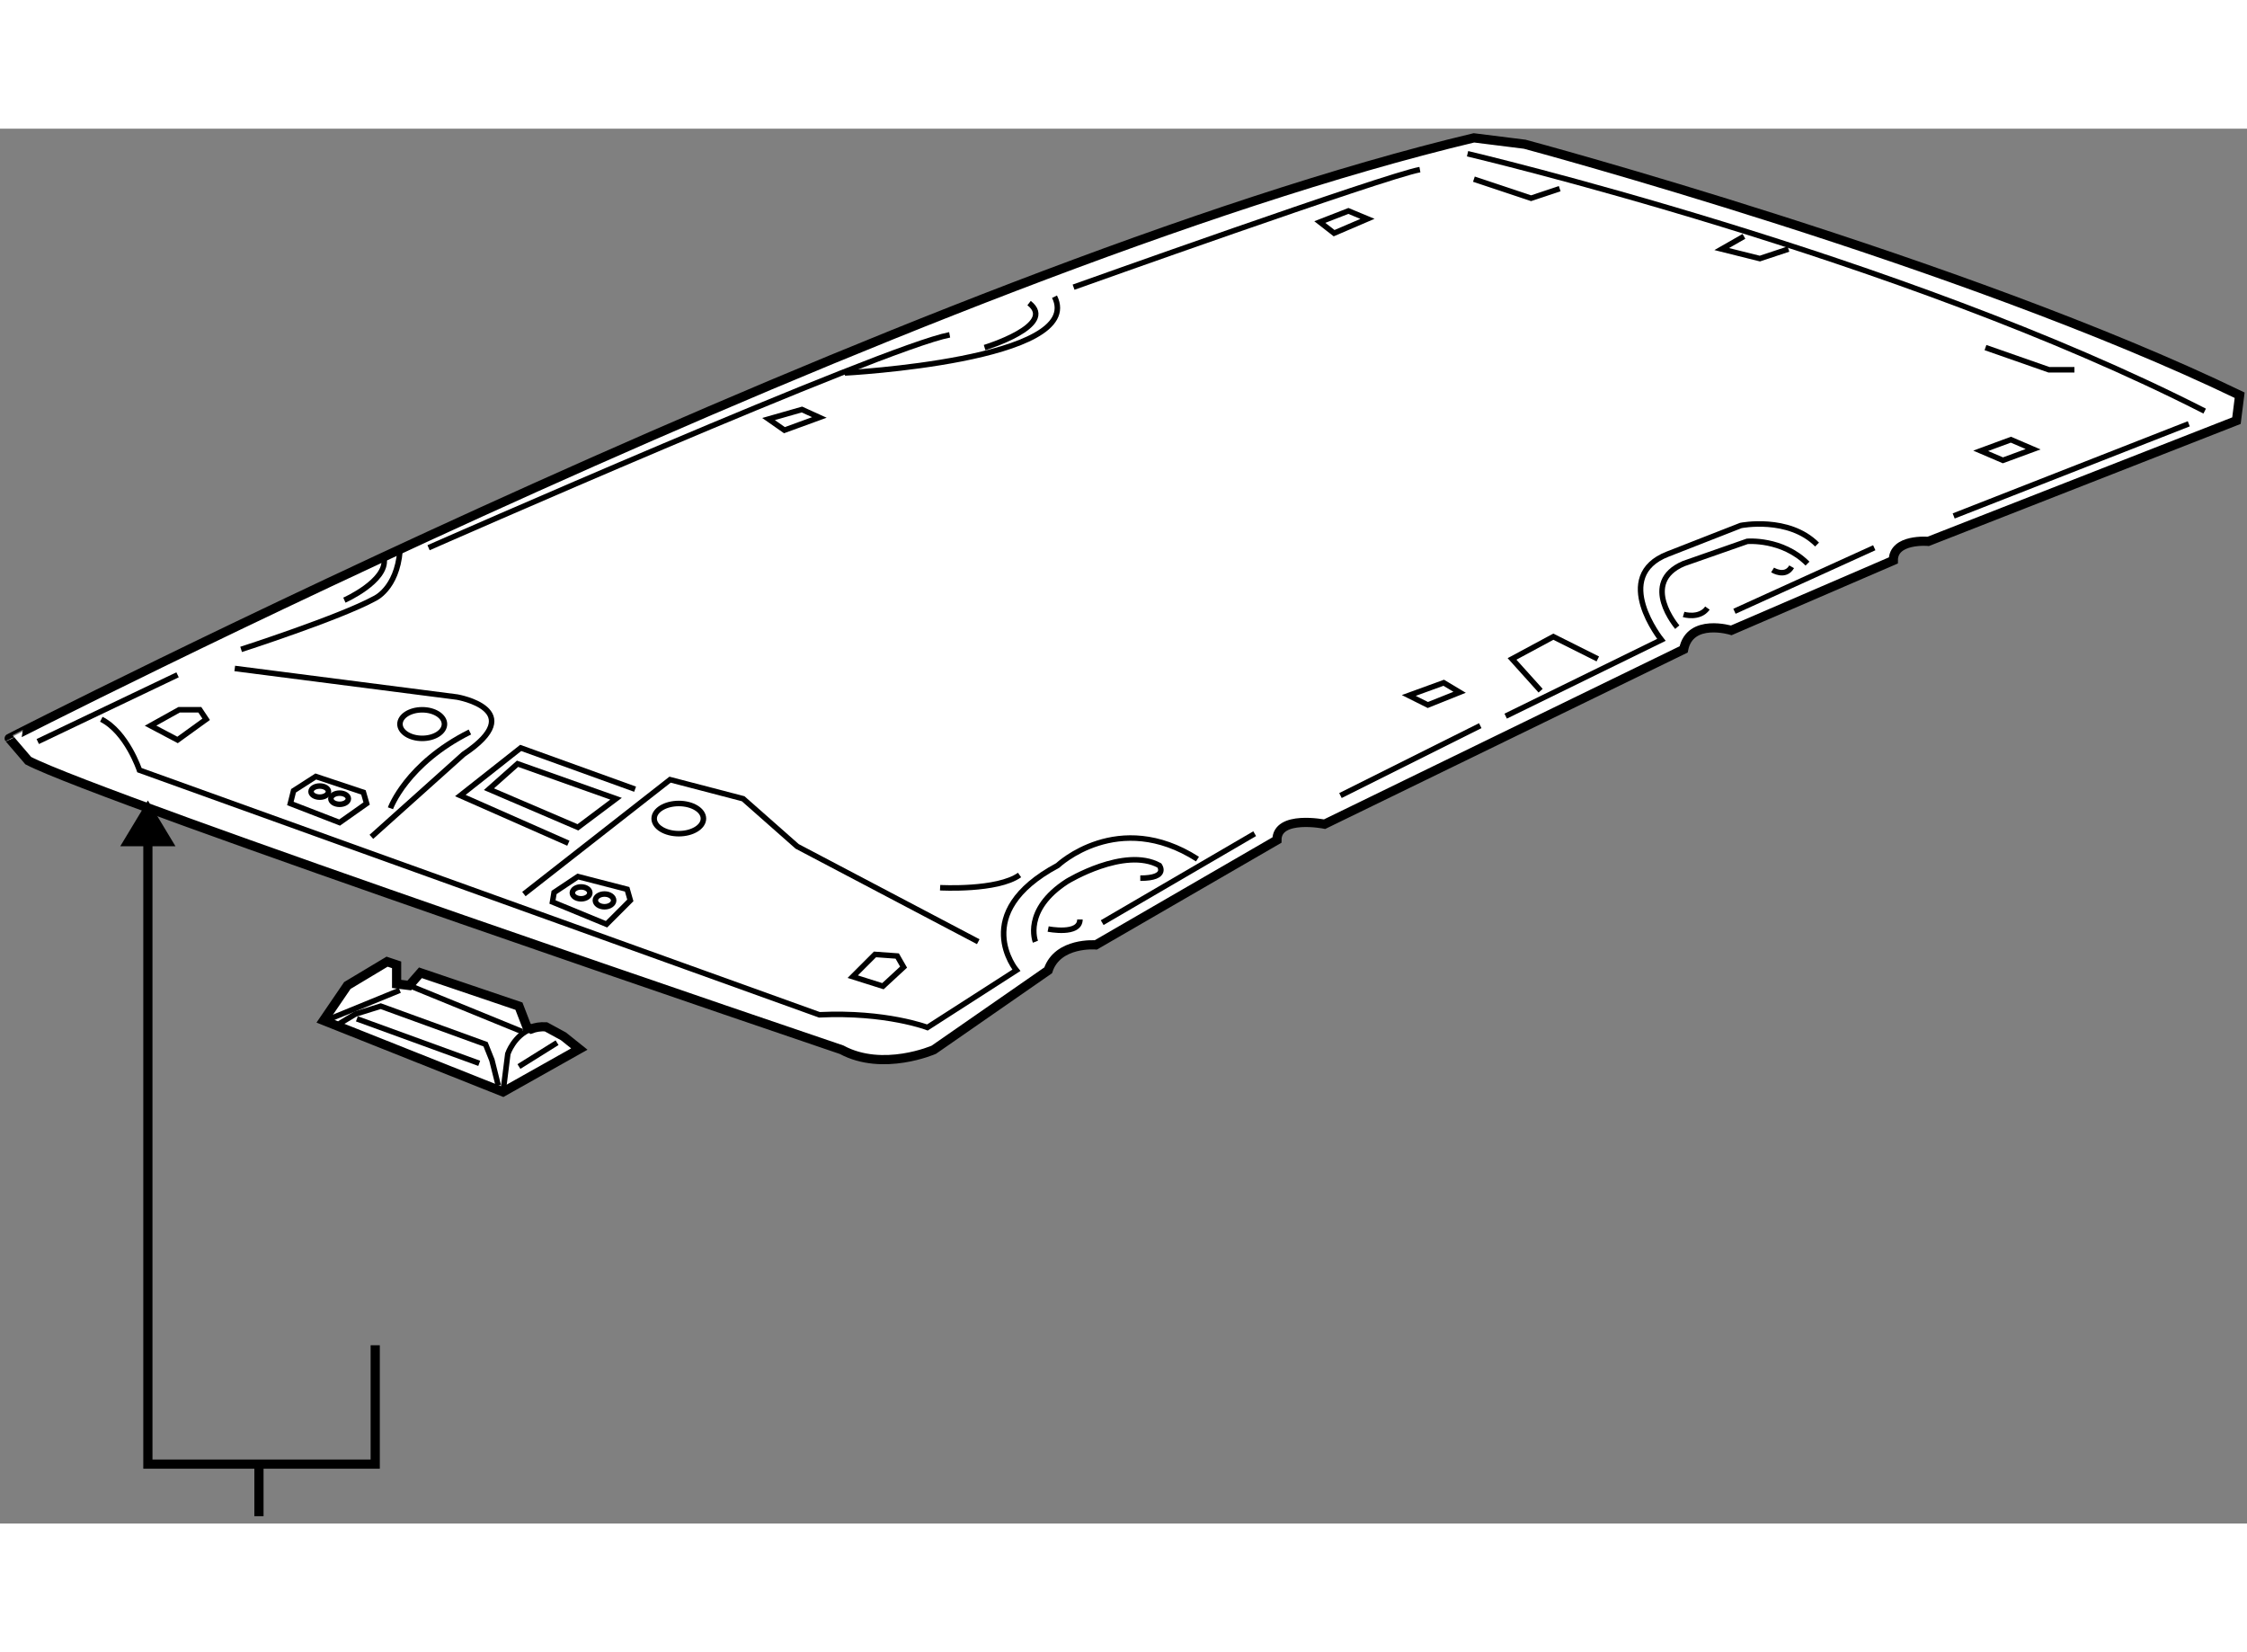 <?xml version="1.0" encoding="utf-8"?>
<!-- Generator: Adobe Illustrator 15.1.0, SVG Export Plug-In . SVG Version: 6.00 Build 0)  -->
<!DOCTYPE svg PUBLIC "-//W3C//DTD SVG 1.1//EN" "http://www.w3.org/Graphics/SVG/1.1/DTD/svg11.dtd">
<svg version="1.1" xmlns="http://www.w3.org/2000/svg" xmlns:xlink="http://www.w3.org/1999/xlink" x="0px" y="0px" width="244.8px"
	 height="180px" viewBox="45.037 38.934 122.332 75.939" enable-background="new 0 0 244.8 180" xml:space="preserve">
	
<rect x="45.037" y="38.934" width="122.332" height="75.939" fill="#808080" stroke="none"/>
	
<g><path fill="#FFFFFF" stroke="#000000" stroke-width="0.5" d="M125.28,39.434l2.767,0.346c0,0,23.873,6.4,38.922,13.665
				l-0.174,1.384l-16.779,6.573c0,0-1.902-0.172-1.902,1.038l-8.822,3.806c0,0-2.248-0.692-2.594,1.038l-19.547,9.514
				c0,0-2.595-0.519-2.595,0.865l-9.859,5.708c0,0-2.076-0.173-2.595,1.384l-6.227,4.324c0,0-2.767,1.211-5.016,0
				c0,0-40.305-13.665-44.284-15.74l-1.038-1.211C45.536,72.127,95.527,46.525,125.28,39.434L125.28,39.434z"></path><line fill="none" stroke="#000000" stroke-width="0.3" x1="47.093" y1="72.3" x2="54.704" y2="68.667"></line><path fill="none" stroke="#000000" stroke-width="0.3" d="M68.369,61.748c0,0,24.737-10.897,28.369-11.59"></path><path fill="none" stroke="#000000" stroke-width="0.3" d="M103.485,47.563c0,0,16.952-6.054,18.855-6.4"></path><path fill="none" stroke="#000000" stroke-width="0.3" d="M124.934,40.298c0,0,23.525,5.535,40.131,14.012"></path><line fill="none" stroke="#000000" stroke-width="0.3" x1="164.199" y1="55.001" x2="151.4" y2="60.018"></line><line fill="none" stroke="#000000" stroke-width="0.3" x1="147.076" y1="61.748" x2="139.465" y2="65.208"></line><path fill="none" stroke="#000000" stroke-width="0.3" d="M127.01,70.916l8.477-4.152c0,0-2.768-3.459,0.346-4.67l3.979-1.557
				c0,0,2.594-0.519,4.15,1.038"></path><line fill="none" stroke="#000000" stroke-width="0.3" x1="125.626" y1="71.435" x2="118.015" y2="75.24"></line><line fill="none" stroke="#000000" stroke-width="0.3" x1="113.345" y1="77.316" x2="105.042" y2="82.159"></line><path fill="none" stroke="#000000" stroke-width="0.3" d="M50.552,71.088c1.384,0.692,2.076,2.769,2.076,2.769l37.018,13.319
				c3.632-0.173,5.881,0.691,5.881,0.691l4.844-3.113c0,0-2.594-3.113,2.249-5.708c0,0,3.286-3.114,7.611-0.347"></path><path fill="none" stroke="#000000" stroke-width="0.3" d="M58.164,67.283c0,0,5.363-1.73,7.266-2.768c0,0,1.21-0.519,1.383-2.595"></path><path fill="none" stroke="#000000" stroke-width="0.3" d="M57.818,68.321l12.109,1.557c0,0,3.979,0.691,0.346,3.113l-5.017,4.497"></path><polyline fill="none" stroke="#000000" stroke-width="0.3" points="73.559,80.603 81.517,74.375 85.495,75.413 88.436,78.008 
				98.295,83.197 		"></polyline><path fill="none" stroke="#000000" stroke-width="0.3" d="M96.219,80.257c0,0,3.114,0.173,4.325-0.692"></path><polyline fill="none" stroke="#000000" stroke-width="0.3" points="75.98,77.835 70.099,75.24 73.386,72.646 79.613,74.894 		"></polyline><polygon fill="none" stroke="#000000" stroke-width="0.3" points="73.213,73.51 71.656,74.894 76.5,76.97 78.576,75.413 		"></polygon><path fill="none" stroke="#000000" stroke-width="0.3" d="M66.294,75.932c0,0,0.865-2.422,4.325-4.152"></path><path fill="none" stroke="#000000" stroke-width="0.3" d="M101.409,83.197c0,0-0.692-1.73,1.73-3.287c0,0,3.114-1.902,5.017-0.864
				c0,0,0.519,0.692-1.039,0.692"></path><path fill="none" stroke="#000000" stroke-width="0.3" d="M102.101,82.506c0,0,1.73,0.346,1.73-0.52"></path><path fill="none" stroke="#000000" stroke-width="0.3" d="M91.03,52.233c0,0,13.146-0.691,11.417-4.151"></path><path fill="none" stroke="#000000" stroke-width="0.3" d="M98.641,50.851c0,0,3.979-1.211,2.422-2.422"></path><polyline fill="none" stroke="#000000" stroke-width="0.3" points="128.912,69.532 127.355,67.802 129.604,66.591 132.025,67.802 
						"></polyline><path fill="none" stroke="#000000" stroke-width="0.3" d="M136.352,66.072c0,0-2.076-2.421,0.346-3.459l3.459-1.211
				c0,0,1.902-0.172,3.285,1.211"></path><polyline fill="none" stroke="#000000" stroke-width="0.3" points="153.131,50.851 156.59,52.061 157.973,52.061 		"></polyline><polyline fill="none" stroke="#000000" stroke-width="0.3" points="125.28,41.682 128.393,42.72 129.951,42.2 		"></polyline><polyline fill="none" stroke="#000000" stroke-width="0.3" points="139.982,44.796 138.771,45.488 140.848,46.006 142.404,45.488 
						"></polyline><polygon fill="none" stroke="#000000" stroke-width="0.3" points="152.871,56.472 154.08,56.99 155.725,56.385 154.514,55.866 		
				"></polygon><polygon fill="none" stroke="#000000" stroke-width="0.3" points="116.891,44.017 117.669,44.623 119.485,43.844 118.447,43.412 
						"></polygon><path fill="none" stroke="#000000" stroke-width="0.3" d="M136.697,65.38c0,0,0.865,0.259,1.297-0.346"></path><path fill="none" stroke="#000000" stroke-width="0.3" d="M141.541,62.959c0,0,0.691,0.432,1.037-0.174"></path><polygon fill="none" stroke="#000000" stroke-width="0.3" points="121.734,69.791 122.772,70.31 124.502,69.618 123.637,69.099 		
				"></polygon><polygon fill="none" stroke="#000000" stroke-width="0.3" points="86.878,54.742 87.744,55.348 89.646,54.655 88.695,54.223 		"></polygon><polygon fill="none" stroke="#000000" stroke-width="0.3" points="91.462,85.1 93.106,85.619 94.23,84.581 93.884,83.976 
				92.673,83.889 		"></polygon><polygon fill="none" stroke="#000000" stroke-width="0.3" points="75.116,81.035 78.057,82.246 79.354,80.948 79.181,80.343 
				76.5,79.651 75.202,80.517 		"></polygon><polygon fill="none" stroke="#000000" stroke-width="0.3" points="60.845,75.672 63.526,76.71 64.997,75.672 64.823,75.067 
				62.229,74.202 61.018,74.98 		"></polygon><polygon fill="none" stroke="#000000" stroke-width="0.3" points="53.233,71.435 54.704,72.213 56.261,71.088 55.915,70.569 
				54.79,70.569 		"></polygon><path fill="none" stroke="#000000" stroke-width="0.3" d="M63.786,64.602c0,0,2.335-1.038,2.162-2.249"></path><ellipse fill="none" stroke="#000000" stroke-width="0.3" cx="68.023" cy="71.349" rx="1.211" ry="0.778"></ellipse><ellipse fill="none" stroke="#000000" stroke-width="0.3" cx="81.992" cy="76.494" rx="1.341" ry="0.822"></ellipse><ellipse fill="none" stroke="#000000" stroke-width="0.3" cx="62.445" cy="75.024" rx="0.475" ry="0.303"></ellipse><ellipse fill="none" stroke="#000000" stroke-width="0.3" cx="63.526" cy="75.413" rx="0.476" ry="0.304"></ellipse><ellipse fill="none" stroke="#000000" stroke-width="0.3" cx="76.673" cy="80.538" rx="0.476" ry="0.324"></ellipse><ellipse fill="none" stroke="#000000" stroke-width="0.3" cx="77.948" cy="80.948" rx="0.498" ry="0.347"></ellipse></g><g><polygon points="54.59,78 53.088,75.508 51.584,78 		"></polygon><line fill="none" stroke="#000000" stroke-width="0.5" x1="59.135" y1="111.639" x2="59.135" y2="114.473"></line><polyline fill="none" stroke="#000000" stroke-width="0.5" points="53.088,76.851 53.088,111.638 65.465,111.638 65.465,105.167 
						"></polyline></g>



	
<g><path fill="#FFFFFF" stroke="#000000" stroke-width="0.5" d="M73.949,87.949c0.231-0.088,0.5-0.136,0.81-0.119l0.952,0.519
				l0.865,0.692l-4.152,2.335l-9.774-3.892l1.298-1.903l2.162-1.297l0.519,0.173v1.038l0.692,0.086l0.606-0.692l5.362,1.817
				l0.433,1.124L73.949,87.949z"></path><polyline fill="none" stroke="#000000" stroke-width="0.3" points="63.516,87.657 64.38,87.138 65.764,86.706 71.473,88.781 
				71.819,89.646 72.165,91.03 		"></polyline><path fill="none" stroke="#000000" stroke-width="0.3" d="M72.424,91.376l0.26-2.076c0,0,0.333-0.999,1.265-1.351"></path><line fill="none" stroke="#000000" stroke-width="0.3" x1="66.802" y1="85.841" x2="62.997" y2="87.396"></line><line fill="none" stroke="#000000" stroke-width="0.3" x1="67.321" y1="85.581" x2="73.461" y2="88.089"></line><line fill="none" stroke="#000000" stroke-width="0.3" x1="64.467" y1="87.396" x2="71.127" y2="89.819"></line><line fill="none" stroke="#000000" stroke-width="0.3" x1="73.289" y1="89.992" x2="75.365" y2="88.695"></line></g>


</svg>